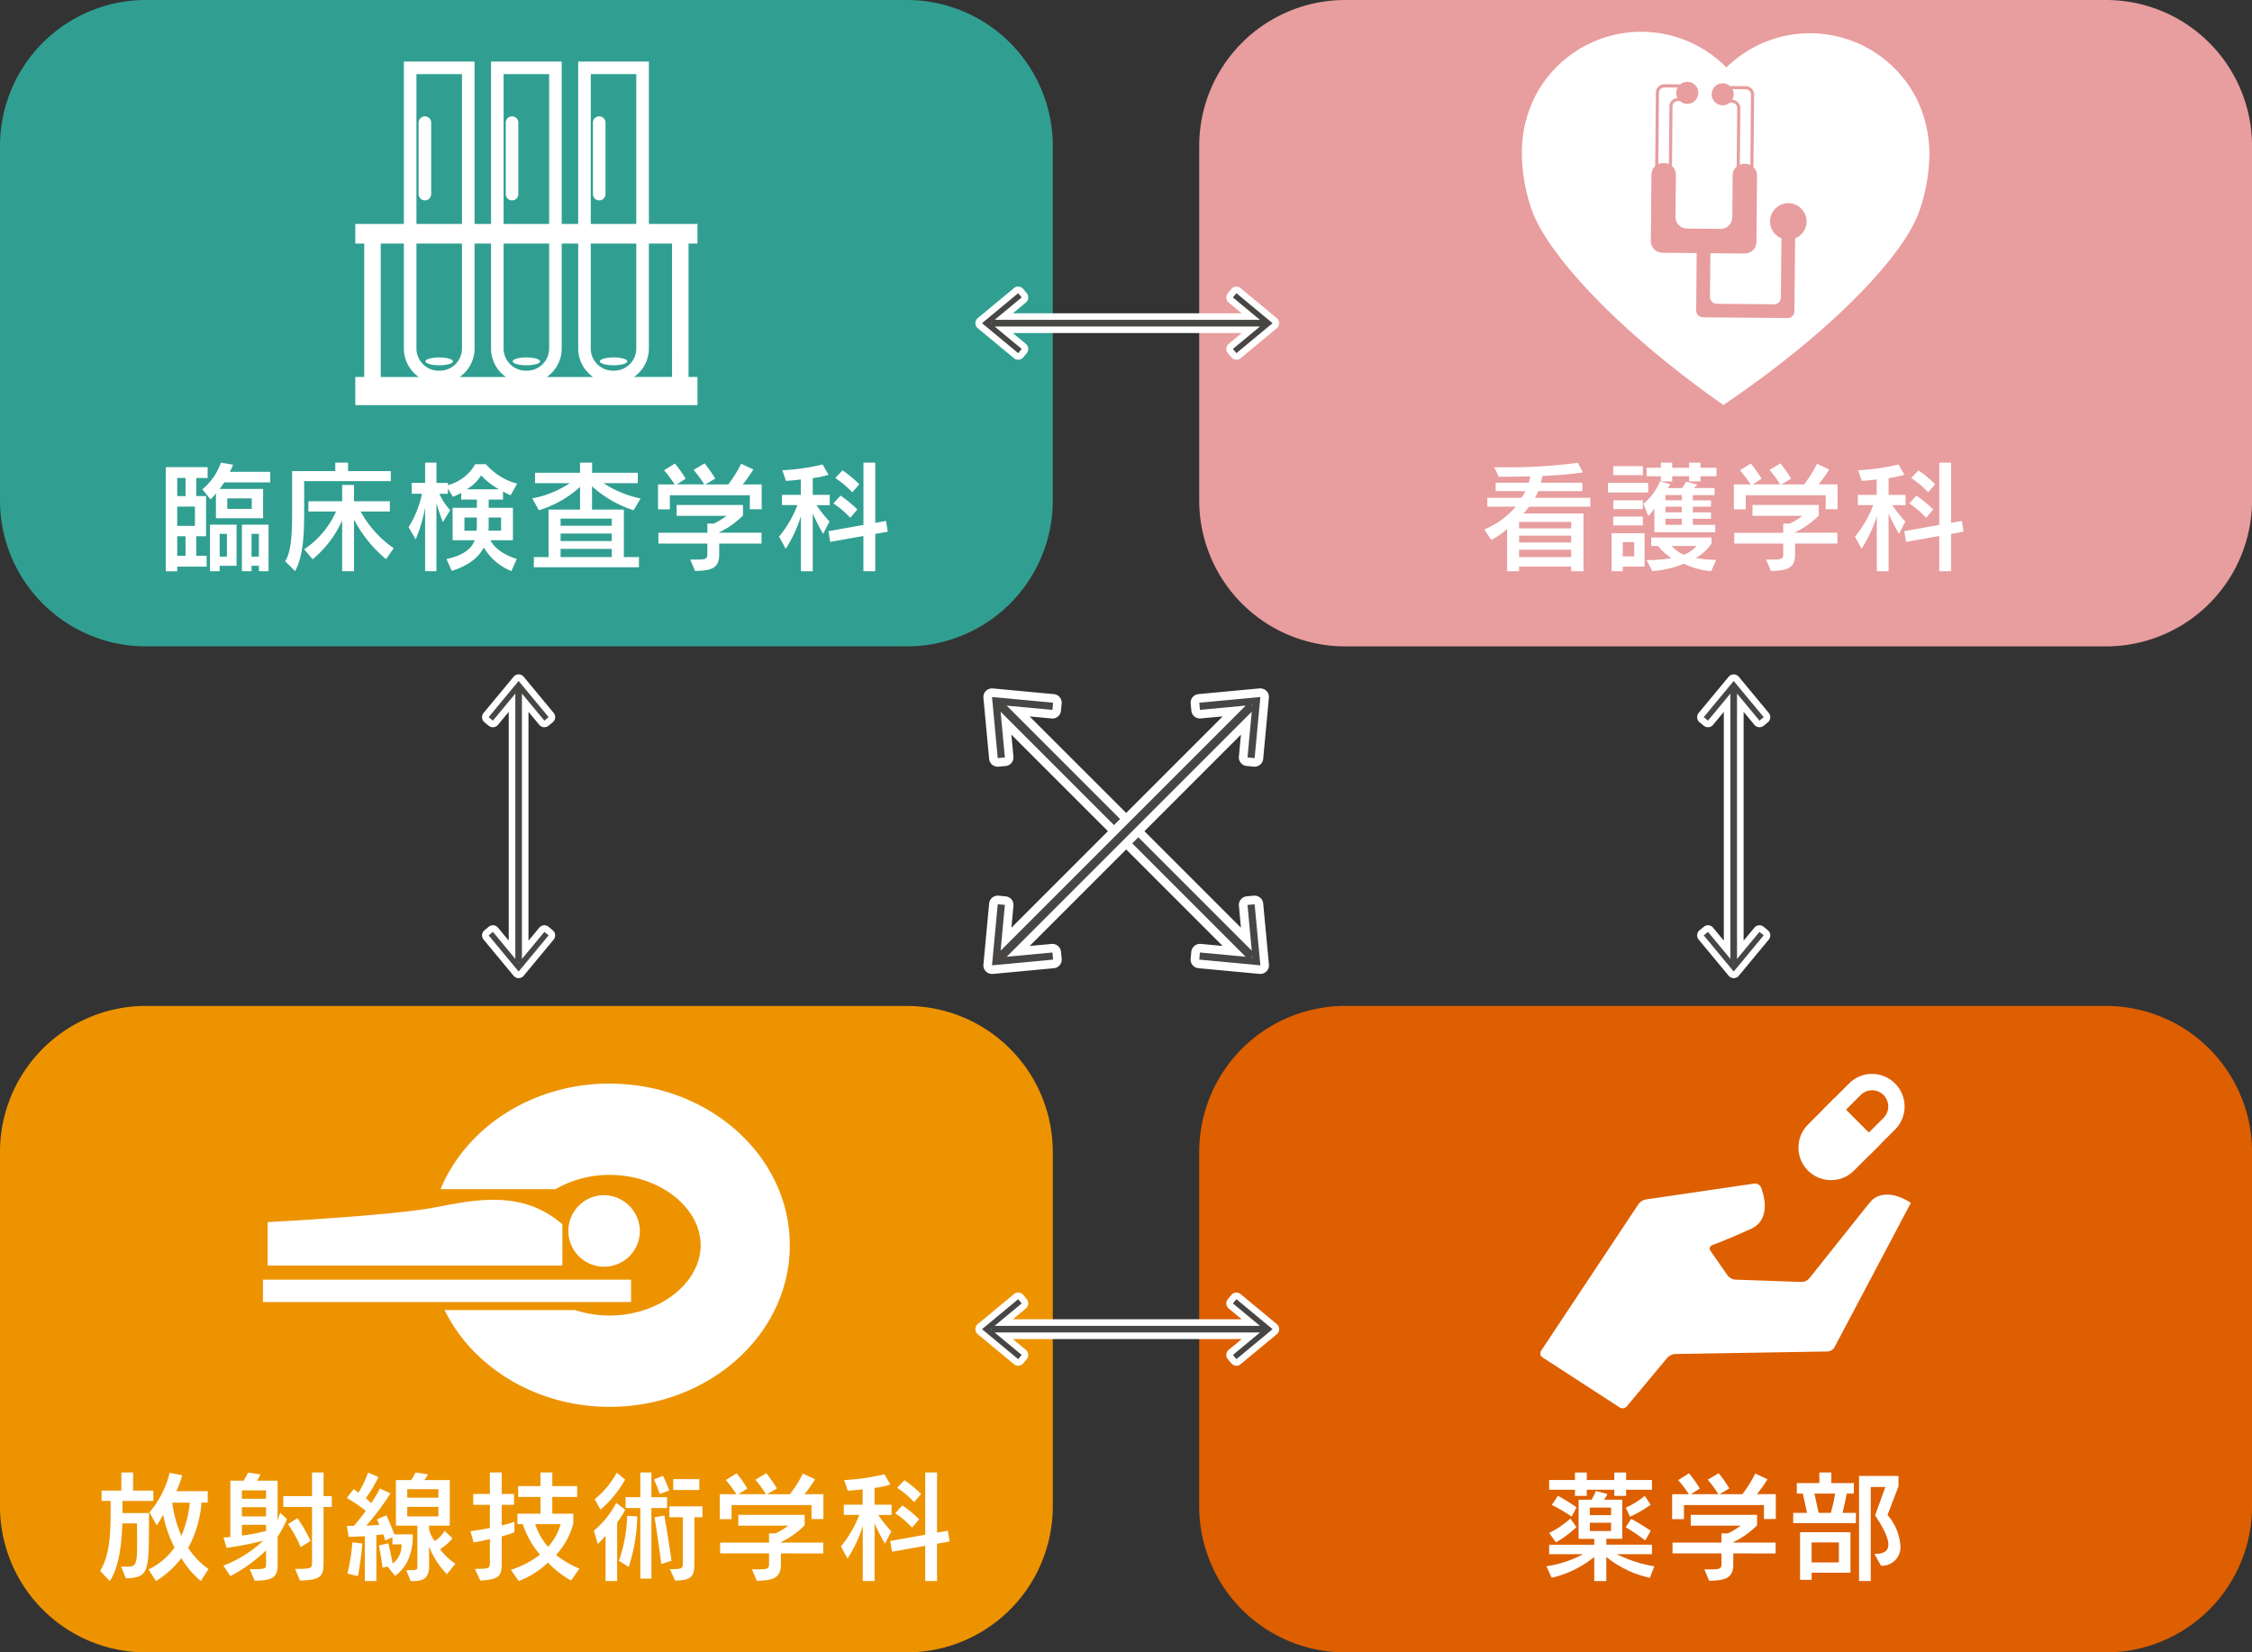 <svg xmlns="http://www.w3.org/2000/svg" width="331.625" height="243.33" viewBox="0 0 331.625 243.33">
  <rect x="0" y="0" width="331.625" height="243.33" fill="#333333" stroke="none"/>
  <g id="グループ_8632" data-name="グループ 8632" transform="translate(-308.688 -3972.168)">
    <path id="パス_5302" data-name="パス 5302" d="M91.121,58.407H203.157a21.5,21.5,0,0,1,21.5,21.5V132.1a21.5,21.5,0,0,1-21.5,21.5H91.121a21.5,21.5,0,0,1-21.5-21.5V79.9a21.5,21.5,0,0,1,21.5-21.5" transform="translate(415.66 4061.904)" fill="#dd5f00"/>
    <path id="パス_5303" data-name="パス 5303" d="M127.892,83.215a1.586,1.586,0,0,0,1.144-.525l8.345-10.478c.241-.3.652-.784.916-1.068,0,0,1.879-2.034,5.7.419L132.752,92.82a1.3,1.3,0,0,1-1.03.634l-22.434.37a1.761,1.761,0,0,0-1.159.553l-5.963,7.158a.819.819,0,0,1-1.045.16L89.745,94.317a.7.7,0,0,1-.2-.969l14.333-21.59a1.816,1.816,0,0,1,1.086-.69l15.972-2.346a.977.977,0,0,1,.979.545s1.976,4.553-1.456,6.123-5.717,2.407-5.717,2.407a.518.518,0,0,0-.261.822l2.531,3.65a1.6,1.6,0,0,0,1.106.6Z" transform="translate(446.083 4077.74)" fill="#fff"/>
    <path id="パス_5304" data-name="パス 5304" d="M112.6,74.413l-6.78-6.777,3.883-3.876a4.738,4.738,0,0,1,3.386-1.408h0a4.8,4.8,0,0,1,3.389,8.185h0Zm-3.366-6.777L112.6,71l2.174-2.171a2.383,2.383,0,0,0-1.682-4.068h0a2.358,2.358,0,0,0-1.682.7Z" transform="translate(471.278 4067.966)" fill="#fff"/>
    <path id="パス_5305" data-name="パス 5305" d="M108.967,64.435l-3.026,3.026a3.587,3.587,0,0,0,5.073,5.073l3.026-3.026Z" transform="translate(469.84 4071.166)" fill="#fff"/>
    <path id="パス_5306" data-name="パス 5306" d="M109.209,75.825a4.79,4.79,0,0,1-3.389-8.18l3.876-3.883,6.777,6.78L112.6,74.42a4.754,4.754,0,0,1-3.389,1.405m.487-8.649-2.171,2.171a2.385,2.385,0,0,0-.7,1.687,2.358,2.358,0,0,0,.7,1.682,2.43,2.43,0,0,0,3.366,0l2.174-2.176Z" transform="translate(469.111 4070.132)" fill="#fff"/>
    <path id="パス_5307" data-name="パス 5307" d="M105.019,101a15.153,15.153,0,0,1-6.412-3.072v3.554H96.831V97.928A15.417,15.417,0,0,1,90.559,101l-.779-1.7a16.311,16.311,0,0,0,5.4-1.775H90.188V96.132h6.643v-.867H94.523V89.507h1.9a6.734,6.734,0,0,0,.639-1.3l1.707.464a4.192,4.192,0,0,1-.517.834h2.7v5.758H98.607v.867h6.716V97.52h-5.187a19.652,19.652,0,0,0,5.545,1.793Zm-3.5-12.966v.905H99.781v-.905H95.728v.905h-1.74v-.905h-3.8V86.6h3.8v-1.1h1.74v1.1h4.053v-1.1h1.743v1.1h3.8v1.438ZM90.188,94.392a13.376,13.376,0,0,0,3.127-2.113L94.2,93.54a14.888,14.888,0,0,1-3.023,2.24Zm3.32-2.4a26.15,26.15,0,0,0-2.93-1.725l.9-1.332a24.752,24.752,0,0,1,2.739,1.687Zm5.8-1.334H96.177V91.78H99.3Zm0,2.24H96.177v1.21H99.3Zm5.025,2.61a27.129,27.129,0,0,0-2.879-1.953l.817-1.228a29.007,29.007,0,0,1,2.876,1.76Zm-2.861-4.832a12.86,12.86,0,0,0,2.805-1.74l.852,1.314a17.731,17.731,0,0,1-3.036,1.758Z" transform="translate(446.626 4103.518)" fill="#fff"/>
    <path id="パス_5308" data-name="パス 5308" d="M110.6,92.286V90.224H98.824V92.3H97.081V88.626h2.453a17.906,17.906,0,0,0-1.562-2.08l1.6-.994a19.241,19.241,0,0,1,1.58,2.237l-1.3.837h4.033a15.3,15.3,0,0,0-1.562-2.131l1.613-.961a19.315,19.315,0,0,1,1.565,2.24l-1.438.852h3.356a18.056,18.056,0,0,0,1.9-3.039l1.8.834a17.661,17.661,0,0,1-1.562,2.2h2.79v3.66Zm-4.512,5.063v1.633c0,2.148-1.385,2.328-3.551,2.4l-.713-1.689h1.154c.959,0,1.367-.071,1.367-.71V97.349H97.137v-1.6h7.208V94.4h.944a9.592,9.592,0,0,0,1.864-1.136H99.818v-1.6h9.77v1.542A12.492,12.492,0,0,1,106.07,95.7v.051h6.252v1.6Z" transform="translate(457.843 4103.582)" fill="#fff"/>
    <path id="パス_5309" data-name="パス 5309" d="M104.109,92.953V91.444h2.039l-.621-2.843h-.885V87.056h3.32V85.491h1.76v1.565h3.32V88.6h-1.048c-.107.621-.355,1.775-.621,2.843h1.971v1.509Zm2.716,7.3V101.3h-1.707V94.285h7.427v5.971Zm4.015-4.459h-4.015v2.947h4.015Zm-1.192-4.352a26.608,26.608,0,0,0,.639-2.843h-3.054l.621,2.843Zm4.157,10.037V86.006h5.811v1.529L118,91.746a7.731,7.731,0,0,1,1.9,4.548,2.722,2.722,0,0,1-2.859,2.93l-.977-1.74c1.1,0,2.06-.231,2.06-1.367,0-.852-.533-2.186-1.953-4.3l1.509-4.19H115.53v13.856Z" transform="translate(468.641 4103.517)" fill="#fff"/>
    <path id="パス_5310" data-name="パス 5310" d="M103.919,83.885a.972.972,0,0,1-.748-.353l-4.416-5.324a.971.971,0,0,1,.129-1.367l.624-.515a.97.97,0,0,1,1.367.124l1.585,1.912V44.677l-1.585,1.912a.975.975,0,0,1-1.365.129l-.624-.512a.978.978,0,0,1-.35-.659.961.961,0,0,1,.218-.713l4.416-5.326a.97.97,0,0,1,1.5,0l4.411,5.326a.957.957,0,0,1,.218.713.971.971,0,0,1-.347.659l-.621.512a.975.975,0,0,1-1.367-.132l-1.588-1.912V78.368l1.588-1.915a.966.966,0,0,1,1.367-.127l.621.515a.97.97,0,0,1,.129,1.367l-4.411,5.324a.969.969,0,0,1-.748.353" transform="translate(460.073 4032.326)" fill="#fff"/>
    <path id="パス_5311" data-name="パス 5311" d="M98.915,44.864l.624.515,3.3-3.982V80.465l-3.3-3.982L98.915,77l4.416,5.326L107.744,77l-.621-.515-3.307,3.987V41.392l3.307,3.987.621-.515-4.413-5.326Zm4.416,36.189-.071-.086h.142Z" transform="translate(460.661 4032.914)" fill="#474645"/>
    <path id="パス_5312" data-name="パス 5312" d="M33.374,83.885a.972.972,0,0,1-.748-.353L28.21,78.208a.971.971,0,0,1,.129-1.367l.624-.515a.97.97,0,0,1,1.367.124l1.585,1.912V44.677L30.33,46.589a.975.975,0,0,1-1.365.129l-.624-.512a.978.978,0,0,1-.35-.659.96.96,0,0,1,.218-.713l4.416-5.326a.97.97,0,0,1,1.5,0l4.411,5.326A.973.973,0,0,1,38.4,46.2l-.619.512a.97.97,0,0,1-1.367-.127l-1.59-1.918v33.7l1.59-1.915a.969.969,0,0,1,1.37-.124l.619.515a.969.969,0,0,1,.127,1.365l-4.411,5.324a.969.969,0,0,1-.748.353" transform="translate(351.688 4032.326)" fill="#fff"/>
    <path id="パス_5313" data-name="パス 5313" d="M28.37,44.864l.624.515L32.3,41.4V80.465l-3.3-3.982L28.37,77l4.416,5.326L37.2,77l-.621-.515L33.27,80.471V41.392l3.307,3.987.621-.515-4.413-5.326Zm4.416,36.189-.071-.086h.142Z" transform="translate(352.275 4032.914)" fill="#474645"/>
    <path id="パス_5314" data-name="パス 5314" d="M97.877,82.018c-.041,0-.079,0-.119-.005l-9-.842a1.27,1.27,0,0,1-1.144-1.382l.1-1.05a1.289,1.289,0,0,1,1.38-1.144l3.231.3L61.216,46.782l.3,3.236a1.269,1.269,0,0,1-1.146,1.38l-1.05.1a1.277,1.277,0,0,1-1.38-1.144l-.842-9a1.273,1.273,0,0,1,.365-1.017,1.324,1.324,0,0,1,1.017-.365l8.994.842A1.27,1.27,0,0,1,68.62,42.2l-.1,1.053a1.263,1.263,0,0,1-1.382,1.144l-3.236-.3L95.021,75.207l-.3-3.236a1.27,1.27,0,0,1,1.146-1.382l1.05-.1a1.294,1.294,0,0,1,1.38,1.144l.845,8.994a1.266,1.266,0,0,1-1.263,1.387" transform="translate(396.406 4033.576)" fill="#fff"/>
    <path id="パス_5315" data-name="パス 5315" d="M58.436,49.466l1.05-.1-.626-6.732L94.943,78.718l-6.732-.627-.1,1.05,9,.842-.845-8.994-1.05.1.629,6.739L59.752,41.735l6.737.629.1-1.053-8.994-.842Zm37.5,29.344L95.79,78.8l.132-.132Z" transform="translate(397.176 4034.345)" fill="#474645"/>
    <path id="パス_5316" data-name="パス 5316" d="M58.363,82.018A1.266,1.266,0,0,1,57.1,80.63l.842-8.994a1.271,1.271,0,0,1,.454-.857,1.308,1.308,0,0,1,.928-.287l1.053.1a1.271,1.271,0,0,1,1.144,1.382l-.3,3.234L92.335,44.091l-3.236.3a1.288,1.288,0,0,1-.928-.287,1.272,1.272,0,0,1-.454-.86l-.1-1.053a1.27,1.27,0,0,1,1.144-1.38l8.994-.842a1.331,1.331,0,0,1,1.017.365,1.273,1.273,0,0,1,.365,1.017l-.842,9a1.277,1.277,0,0,1-.454.857,1.324,1.324,0,0,1-.928.287l-1.05-.1a1.273,1.273,0,0,1-1.144-1.38l.3-3.234L63.91,77.9l3.234-.3a1.283,1.283,0,0,1,1.38,1.144l.1,1.05a1.27,1.27,0,0,1-1.144,1.382l-9,.842c-.041,0-.079.005-.119.005" transform="translate(396.406 4033.576)" fill="#fff"/>
    <path id="パス_5317" data-name="パス 5317" d="M66.591,79.141l-.1-1.05-6.732.626L95.843,42.634l-.626,6.732,1.048.1.845-9-8.994.842.1,1.053,6.739-.629L58.86,77.824l.629-6.737-1.053-.1-.842,8.994Zm29.344-37.5-.013.145-.132-.132Z" transform="translate(397.176 4034.343)" fill="#474645"/>
    <path id="パス_5318" data-name="パス 5318" d="M21.5,58.407H133.532a21.5,21.5,0,0,1,21.5,21.5V132.1a21.5,21.5,0,0,1-21.5,21.5H21.5A21.5,21.5,0,0,1,0,132.1V79.9a21.5,21.5,0,0,1,21.5-21.5" transform="translate(308.688 4061.904)" fill="#ed9300"/>
    <path id="パス_5319" data-name="パス 5319" d="M21.5,0H133.532a21.5,21.5,0,0,1,21.5,21.5V73.69a21.5,21.5,0,0,1-21.5,21.5H21.5A21.5,21.5,0,0,1,0,73.69V21.5A21.5,21.5,0,0,1,21.5,0" transform="translate(308.688 3972.168)" fill="#309f91"/>
    <path id="パス_5320" data-name="パス 5320" d="M91.121,0H203.157a21.5,21.5,0,0,1,21.5,21.5V73.69a21.5,21.5,0,0,1-21.5,21.5H91.121a21.5,21.5,0,0,1-21.5-21.5V21.5A21.5,21.5,0,0,1,91.121,0" transform="translate(415.66 3972.168)" fill="#e89d9e"/>
    <path id="パス_5321" data-name="パス 5321" d="M95.063,27.415a.567.567,0,0,1-.091-.005.97.97,0,0,1-.657-.347l-.515-.621a.971.971,0,0,1,.129-1.367l1.912-1.588H62.148l1.912,1.588a.973.973,0,0,1,.132,1.367l-.512.621a.97.97,0,0,1-.659.347.893.893,0,0,1-.71-.218l-5.329-4.413a.975.975,0,0,1,0-1.5l5.329-4.416a.881.881,0,0,1,.71-.218.963.963,0,0,1,.659.35l.512.624a.972.972,0,0,1-.129,1.365L62.15,20.575H95.839l-1.912-1.588A.972.972,0,0,1,93.8,17.62L94.314,17a.954.954,0,0,1,.657-.347.907.907,0,0,1,.71.218l5.326,4.416a.975.975,0,0,1,0,1.5l-5.326,4.413a.951.951,0,0,1-.619.223" transform="translate(395.695 3997.73)" fill="#fff"/>
    <path id="パス_5322" data-name="パス 5322" d="M94.474,17.023l-.515.624,3.982,3.3H58.873l3.982-3.3-.515-.624-5.326,4.416,5.326,4.413.515-.621-3.987-3.307H97.947l-3.987,3.307.515.621L99.8,21.439ZM58.285,21.439l.086-.071v.142Z" transform="translate(396.284 3998.322)" fill="#474645"/>
    <path id="パス_5323" data-name="パス 5323" d="M62.929,85.822a.952.952,0,0,1-.619-.223l-5.329-4.413a.975.975,0,0,1,0-1.5l5.329-4.416a.881.881,0,0,1,.71-.218.963.963,0,0,1,.659.35l.512.624a.972.972,0,0,1-.129,1.365L62.15,78.979H95.839l-1.912-1.585a.972.972,0,0,1-.127-1.367l.515-.624a.949.949,0,0,1,.657-.347.91.91,0,0,1,.71.218l5.326,4.416a.975.975,0,0,1,0,1.5L95.682,85.6a.89.89,0,0,1-.71.218.964.964,0,0,1-.657-.347l-.515-.621a.971.971,0,0,1,.129-1.367l1.912-1.588H62.148l1.912,1.588a.973.973,0,0,1,.132,1.367l-.512.621a.975.975,0,0,1-.659.347.551.551,0,0,1-.091.005" transform="translate(395.695 4087.467)" fill="#fff"/>
    <path id="パス_5324" data-name="パス 5324" d="M94.474,75.431l-.515.624,3.982,3.3H58.873l3.982-3.3-.515-.624-5.326,4.416L62.34,84.26l.515-.621-3.987-3.307H97.947l-3.987,3.307.515.621L99.8,79.847ZM58.285,79.847l.086-.071v.142Z" transform="translate(396.284 4088.061)" fill="#474645"/>
    <path id="パス_5325" data-name="パス 5325" d="M71.014,30.382V27.49H63.859V3.572H53.452V27.49H51.024V3.572H40.617V27.49h-2.43V3.572H27.781V27.49H20.628v2.892h1.314V50.024H20.628v4.142H71.014V50.024H69.7V30.382ZM55.3,5.424h6.706V27.49H55.3ZM58.738,49.1h-.165A3.272,3.272,0,0,1,55.3,45.829V30.382h6.706V45.829A3.275,3.275,0,0,1,58.738,49.1M53.452,30.382V45.829a5.115,5.115,0,0,0,2.194,4.2H48.83a5.115,5.115,0,0,0,2.194-4.2V30.382Zm-10.985,0h6.706V45.829A3.272,3.272,0,0,1,45.9,49.1h-.167a3.274,3.274,0,0,1-3.269-3.269Zm0-24.958h6.706V27.49H42.466ZM40.617,30.382V45.829a5.115,5.115,0,0,0,2.194,4.2H35.994a5.108,5.108,0,0,0,2.194-4.2V30.382Zm-10.985,0h6.706V45.829A3.272,3.272,0,0,1,33.069,49.1H32.9a3.272,3.272,0,0,1-3.269-3.269Zm0-24.958h6.706V27.49H29.632ZM24.372,30.382h3.409V45.829a5.115,5.115,0,0,0,2.194,4.2h-5.6Zm42.9,19.642H61.665a5.115,5.115,0,0,0,2.194-4.2V30.382H67.27Z" transform="translate(340.381 3977.656)" fill="#fff"/>
    <path id="パス_5326" data-name="パス 5326" d="M25.229,6.756a.924.924,0,0,0-.926.926V18.2a.926.926,0,0,0,1.852,0V7.682a.924.924,0,0,0-.926-.926" transform="translate(346.026 3982.548)" fill="#fff"/>
    <path id="パス_5327" data-name="パス 5327" d="M26.726,21.909c1.119,0,2.024-.259,2.024-.578s-.906-.578-2.024-.578-2.024.261-2.024.578.905.578,2.024.578" transform="translate(346.64 4004.051)" fill="#fff"/>
    <path id="パス_5328" data-name="パス 5328" d="M30.289,6.756a.924.924,0,0,0-.926.926V18.2a.926.926,0,1,0,1.852,0V7.682a.924.924,0,0,0-.926-.926" transform="translate(353.801 3982.548)" fill="#fff"/>
    <path id="パス_5329" data-name="パス 5329" d="M31.786,21.909c1.119,0,2.024-.259,2.024-.578s-.905-.578-2.024-.578-2.024.261-2.024.578.906.578,2.024.578" transform="translate(354.414 4004.051)" fill="#fff"/>
    <path id="パス_5330" data-name="パス 5330" d="M35.35,6.756a.924.924,0,0,0-.926.926V18.2a.926.926,0,1,0,1.852,0V7.682a.924.924,0,0,0-.926-.926" transform="translate(361.577 3982.548)" fill="#fff"/>
    <path id="パス_5331" data-name="パス 5331" d="M36.847,20.752c-1.119,0-2.024.261-2.024.578s.905.578,2.024.578,2.024-.259,2.024-.578-.905-.578-2.024-.578" transform="translate(362.189 4004.051)" fill="#fff"/>
    <path id="パス_5332" data-name="パス 5332" d="M11.312,42.174v.692H9.623V27.519h6.166v1.6H14.118v2.666h1.441V37.7H14.118v2.879h1.529v1.6Zm1.225-13.057H11.312v2.666h1.225Zm1.385,4.213h-2.61v2.841h2.61ZM12.537,37.7H11.312v2.879h1.225Zm4.477-2.648V31.374a6.139,6.139,0,0,1-.8.888l-1.2-1.474a8.909,8.909,0,0,0,2.734-3.926l1.793.3a9.274,9.274,0,0,1-.477,1.048h5.948v1.562H18.239a7.714,7.714,0,0,1-.692.961h6.412V35.05Zm.55,7v.8h-1.42V35.993H20.05V42.05Zm1.068-4.705H17.564V40.7h1.068ZM22.29,32.12H18.683v1.545H22.29Zm1.048,10.729v-.8H22.254v.8h-1.42V35.993H24.76v6.856Zm0-5.5H22.254V40.7h1.083Z" transform="translate(323.473 4013.438)" fill="#fff"/>
    <path id="パス_5333" data-name="パス 5333" d="M19.359,29.583V33.9c0,3.411-.107,6.645-1.332,8.936l-1.474-1.456c.941-1.42,1.03-4.193,1.03-7.462V28.106h6.359V26.861h1.882v1.245h6.288v1.476ZM31.42,41.075A19.029,19.029,0,0,1,26.7,35.246v7.6H24.955V35.373a15.834,15.834,0,0,1-4.352,5.72l-1.243-1.474a13.053,13.053,0,0,0,4.69-5.562H19.981V32.548h4.974v-2.4H26.7v2.4h5.276v1.509h-4.3a15.612,15.612,0,0,0,4.867,5.4Z" transform="translate(334.121 4013.438)" fill="#fff"/>
    <path id="パス_5334" data-name="パス 5334" d="M38.857,42.833a8.5,8.5,0,0,1-4.068-3.482c-.748,1.474-2.222,2.666-4.708,3.447l-.781-1.74c2.382-.5,3.693-1.476,4.157-2.772H30.205V33.506h3.571V32.3H31.468V31.32a11.28,11.28,0,0,1-1.21.571l-.746-1.21v.766H28.249a9.447,9.447,0,0,0,1.6,2.415l-1.086,1.76s-.459-1.228-.941-2.737v9.966H26.154V33.489a23.017,23.017,0,0,1-1.385,4.675l-1.048-1.8a15.01,15.01,0,0,0,1.971-4.921H24.184v-1.6h1.971V26.861h1.669v2.985h1.689v.32a6.427,6.427,0,0,0,4.013-3.074h1.583a9.275,9.275,0,0,0,4.6,2.861L38.75,31.66a8.217,8.217,0,0,1-1.121-.553V32.3H35.516v1.207h3.571v4.779H35.765c1.065,2.024,3.891,2.752,3.891,2.752Zm-5.08-7.888H31.945v1.938h1.775a9.351,9.351,0,0,0,.056-1.032Zm3.249-4.157A11.431,11.431,0,0,1,34.4,28.746a6.241,6.241,0,0,1-2.115,2.042Zm.32,4.157H35.516v.905a10,10,0,0,1-.036,1.032h1.864Z" transform="translate(345.134 4013.438)" fill="#fff"/>
    <path id="パス_5335" data-name="パス 5335" d="M31.134,42.263V40.772H33.3v-7h4.639V30.433a16.1,16.1,0,0,1-6.059,3.444L30.9,32.12a14.548,14.548,0,0,0,5.524-2.24H31.311V28.356h6.628V26.862h1.775v1.494h6.732V29.88H41.4a15.367,15.367,0,0,0,5.453,2.257l-1.03,1.74A17.045,17.045,0,0,1,39.7,30.344v3.427h4.69v7h2.222v1.491Zm11.475-7.158H35.075v1.048h7.533Zm0,2.2H35.075v1.1h7.533Zm0,2.257H35.075v1.21h7.533Z" transform="translate(356.167 4013.438)" fill="#fff"/>
    <path id="パス_5336" data-name="パス 5336" d="M51.723,33.656V31.594H39.947v2.08H38.2V30h2.453a17.908,17.908,0,0,0-1.562-2.08l1.6-.994a19.246,19.246,0,0,1,1.58,2.237l-1.3.837h4.033a15.3,15.3,0,0,0-1.562-2.131L45.06,26.9a19.317,19.317,0,0,1,1.565,2.24L45.187,30h3.356a18.056,18.056,0,0,0,1.9-3.039l1.8.834A17.658,17.658,0,0,1,50.676,30h2.79v3.66Zm-4.512,5.063v1.633c0,2.148-1.385,2.328-3.551,2.4l-.713-1.689H44.1c.959,0,1.367-.071,1.367-.71V38.719H38.26v-1.6h7.208V35.769h.944a9.593,9.593,0,0,0,1.864-1.136H40.941v-1.6h9.77v1.542a12.492,12.492,0,0,1-3.518,2.491v.051h6.252v1.6Z" transform="translate(367.385 4013.503)" fill="#fff"/>
    <path id="パス_5337" data-name="パス 5337" d="M48.448,42.852v-8.1a19.536,19.536,0,0,1-2.24,4.794l-.977-1.793a16.35,16.35,0,0,0,2.7-4.639H45.658V31.605H48.43V29.332c-.571.089-1.387.16-2.189.213l-.53-1.562a32.742,32.742,0,0,0,5.933-.852l.87,1.509a12.959,12.959,0,0,1-2.326.5v2.468h2.5v1.509H50.739a18.6,18.6,0,0,0,1.918,2.417l-.941,1.814a30.514,30.514,0,0,1-1.527-2.985v8.492Zm9.2,0V37.665l-4.888.87L52.5,36.952l5.154-.921V26.862h1.74v8.865l1.58-.284.266,1.58-1.846.34v5.489Zm-1.938-7.87a13.454,13.454,0,0,0-2.488-2.115l1.065-1.154a18.98,18.98,0,0,1,2.47,2.044Zm.3-3.749a14.135,14.135,0,0,0-2.5-2.113L54.576,28a16.166,16.166,0,0,1,2.468,2.042Z" transform="translate(378.183 4013.438)" fill="#fff"/>
    <path id="パス_5338" data-name="パス 5338" d="M98.967,42.838v-.675H91.292v.675H89.534V36.621a12.576,12.576,0,0,1-2.328,1.616l-1.03-1.545a12.267,12.267,0,0,0,4.619-3.358H86.62V32.02h5.009a3.91,3.91,0,0,0,.586-.977H87.847V29.8h4.867a3.717,3.717,0,0,0,.213-.941c-1.814.068-3.394.068-4.139.068h-.482l-.672-1.4h1.243a75.538,75.538,0,0,0,11.066-.657l.763,1.42a55.673,55.673,0,0,1-5.986.515,8.74,8.74,0,0,1-.231,1h6.128v1.243H94.133c-.107.266-.37.728-.495.977h8.152v1.314H92.766c-.2.287-.583.728-.817,1h8.829v8.507Zm0-7.264H91.294v.959h7.673Zm0,2.024H91.294V38.61h7.673Zm0,2.077H91.294v1.086h7.673Z" transform="translate(441.089 4013.449)" fill="#fff"/>
    <path id="パス_5339" data-name="パス 5339" d="M93.352,29.83h5.933v1.423H93.352Zm2.184,12.345v.677H93.9v-5.6h4.85v4.918Zm-1.4-14.8H98.5v1.332H94.133Zm0,7.427H98.5v1.3H94.133Zm.015-2.4H98.5v1.3H94.148Zm3.074,6.161H95.536v2.1h1.687Zm2.968-1.456V33.594a5.6,5.6,0,0,1-.888,1.139l-.73-1.829a7.993,7.993,0,0,0,2.435-3.287l1.527.426a3.2,3.2,0,0,1-.408.568h2.133a4.8,4.8,0,0,0,.6-.941l1.669.426a5.143,5.143,0,0,1-.55.5h3.074v1.048h-3.2v.766h2.681v.941h-2.681v.834h2.681v.941h-2.681v.89h3.3v1.1Zm8.368,5.74a11.578,11.578,0,0,1-4.015-1.1,15.116,15.116,0,0,1-4.654,1.086l-.852-1.618a19.973,19.973,0,0,0,3.675-.3,7.834,7.834,0,0,1-1.971-1.775H99.729V37.878h8.882v.888a6.661,6.661,0,0,1-2.326,2.131,19.309,19.309,0,0,0,3.018.287Zm-1.583-13.981v.763h-1.669v-.763h-2.488v.763h-1.669v-.763h-2.1V27.608h2.1v-.746h1.669v.746h2.488v-.746h1.669v.746h2.364v1.263Zm-2.752,2.77h-2.4v.766h2.4Zm0,1.707h-2.4v.834h2.4Zm0,1.775h-2.4v.89h2.4Zm-1.474,4.015a5.155,5.155,0,0,0,1.811,1.3,5.061,5.061,0,0,0,1.831-1.3Z" transform="translate(452.114 4013.438)" fill="#fff"/>
    <path id="パス_5340" data-name="パス 5340" d="M114.185,33.656V31.594H102.409v2.08h-1.743V30h2.453a17.91,17.91,0,0,0-1.562-2.08l1.6-.994a19.245,19.245,0,0,1,1.58,2.237l-1.3.837h4.033a15.3,15.3,0,0,0-1.562-2.131l1.613-.961a19.581,19.581,0,0,1,1.568,2.24L107.649,30H111a18.055,18.055,0,0,0,1.9-3.039l1.8.834a17.661,17.661,0,0,1-1.562,2.2h2.79v3.66Zm-4.512,5.063v1.633c0,2.148-1.385,2.328-3.551,2.4l-.713-1.689h1.154c.959,0,1.367-.071,1.367-.71V38.719h-7.208v-1.6h7.208V35.769h.944a9.592,9.592,0,0,0,1.864-1.136H103.4v-1.6h9.773v1.542a12.492,12.492,0,0,1-3.518,2.491v.051h6.255v1.6Z" transform="translate(463.352 4013.503)" fill="#fff"/>
    <path id="パス_5341" data-name="パス 5341" d="M110.91,42.852v-8.1a19.536,19.536,0,0,1-2.24,4.794l-.977-1.793a16.351,16.351,0,0,0,2.7-4.639H108.12V31.605h2.772V29.332c-.571.089-1.387.16-2.189.213l-.53-1.562a32.742,32.742,0,0,0,5.933-.852l.87,1.509a12.959,12.959,0,0,1-2.326.5v2.468h2.5v1.509H113.2a18.6,18.6,0,0,0,1.918,2.417l-.941,1.814a30.515,30.515,0,0,1-1.527-2.985v8.492Zm9.2,0V37.665l-4.888.87-.266-1.583,5.154-.921V26.862h1.74v8.865l1.58-.284.266,1.58-1.847.34v5.489Zm-1.938-7.87a13.454,13.454,0,0,0-2.488-2.115l1.065-1.154a18.981,18.981,0,0,1,2.47,2.044Zm.3-3.749a14.135,14.135,0,0,0-2.5-2.113L117.038,28a16.165,16.165,0,0,1,2.468,2.042Z" transform="translate(474.149 4013.438)" fill="#fff"/>
    <path id="パス_5342" data-name="パス 5342" d="M148.371,19.8a18.273,18.273,0,0,0-1.938-8.193A17.585,17.585,0,0,0,118.477,7.1a17.593,17.593,0,0,0-28.032,4,18.3,18.3,0,0,0-2.085,8.157,26.078,26.078,0,0,0,1.448,8.819c2.26,6.371,12.312,17.554,28.223,28.735,16.109-10.891,26.361-21.892,28.735-28.22a26.108,26.108,0,0,0,1.605-8.794" transform="translate(444.435 3975)" fill="#fff"/>
    <path id="パス_5343" data-name="パス 5343" d="M118.776,25.336a2.687,2.687,0,1,0-3.7,2.463l-.079,8.71a1.007,1.007,0,0,1-1.017,1l-8.428-.076a1.008,1.008,0,0,1-1-1.017l.058-6.432,3.178.03,1.253.01.621.005a1.715,1.715,0,0,0,1.732-1.7l.086-9.78a1.713,1.713,0,0,0-.525-1.25l.1-10.668a1.236,1.236,0,0,0-1.225-1.248l-2.037-.018-.271.028a1.6,1.6,0,0,0-1.078-.424A1.62,1.62,0,1,0,107.5,7.8l.271.033h.025a.776.776,0,0,1,.769.784l-.079,8.614a1.717,1.717,0,0,0-.591,1.281l-.056,6.191a1.718,1.718,0,0,1-1.732,1.7l-4.936-.046a1.711,1.711,0,0,1-1.7-1.73l.056-6.189a1.712,1.712,0,0,0-.568-1.288l.079-8.786a.782.782,0,0,1,.784-.771l.025,0,.271-.03a1.6,1.6,0,0,0,1.075.424,1.62,1.62,0,1,0-1.053-2.836l-.271-.03-2.037-.02a1.239,1.239,0,0,0-1.248,1.225l-.1,10.836a1.71,1.71,0,0,0-.55,1.243l-.071,7.906-.018,1.874a1.716,1.716,0,0,0,1.7,1.73l1.877.018,3.176.028L102.53,37.4l-.01,1.007a1.008,1.008,0,0,0,1,1.015l1.007.01,10.44.094.424,0,.583.008a1.009,1.009,0,0,0,1.015-1l.1-10.734a2.685,2.685,0,0,0,1.692-2.47M107.841,7.378a1.627,1.627,0,0,0,.015-1.555l1.968.018a.779.779,0,0,1,.769.784L110.5,16.984a1.7,1.7,0,0,0-.718-.165l-.16,0a1.712,1.712,0,0,0-.675.132l.074-8.324a1.235,1.235,0,0,0-1.179-1.245m-10.8-1.042a.775.775,0,0,1,.784-.769l1.968.018a1.593,1.593,0,0,0-.205.774,1.609,1.609,0,0,0,.19.779,1.238,1.238,0,0,0-1.2,1.225L98.5,16.857a1.725,1.725,0,0,0-.677-.147h-.16a1.69,1.69,0,0,0-.715.15Z" transform="translate(455.943 3979.471)" fill="#e89d9e"/>
    <path id="パス_7491" data-name="パス 7491" d="M0,0H54.206V3.295H0Z" transform="translate(347.411 4160.615)" fill="#fff"/>
    <path id="パス_5344" data-name="パス 5344" d="M43.529,74.784a5.267,5.267,0,1,1-5.266-5.392,5.33,5.33,0,0,1,5.266,5.392" transform="translate(359.386 4078.782)" fill="#fff"/>
    <path id="パス_5345" data-name="パス 5345" d="M39.961,70.821c-6.12,1.164-24.421,2.133-24.421,2.133v6.4h43.4v-6.08c-5.983-5.222-13.1-3.569-18.982-2.45" transform="translate(332.563 4079.191)" fill="#fff"/>
    <path id="パス_5346" data-name="パス 5346" d="M50.472,62.912c-11.4,0-21.146,6.483-24.895,15.556H42.5a15.888,15.888,0,0,1,7.972-2.108c7.267,0,13.407,4.743,13.407,10.356S57.739,97.072,50.472,97.072a16.377,16.377,0,0,1-5.068-.8H26.173c4.112,8.38,13.453,14.247,24.3,14.247,14.633,0,26.538-10.676,26.538-23.8s-11.906-23.8-26.538-23.8" transform="translate(347.984 4068.826)" fill="#fff"/>
    <path id="パス_5347" data-name="パス 5347" d="M8.9,99.366h.781c1.42,0,1.583-.231,1.583-3.569,0-.766-.018-1.689-.018-2.808H9.083c-.107,3.092-.464,6.4-1.849,8.492l-1.42-1.494c1.42-2.344,1.545-5.4,1.545-9.007v-1.3H6.027V88.158H8.939V85.492h1.725v2.666h2.983v1.527H9.1v1.778h3.909c-.018,8.631.142,9.486-3.391,9.626Zm11.741,2.115a13.662,13.662,0,0,1-2.876-3.376,13.475,13.475,0,0,1-3.729,3.376l-1.1-1.707a10.011,10.011,0,0,0,3.838-3.234,17.748,17.748,0,0,1-1.687-4.85,12.761,12.761,0,0,1-.941,1.6l-1.068-1.92a14.163,14.163,0,0,0,2.968-5.824l1.847.353a14.458,14.458,0,0,1-.852,2.346h4.619v1.687h-.926A16.33,16.33,0,0,1,18.78,96.6a11.637,11.637,0,0,0,2.985,3.11ZM16.436,89.933a17.455,17.455,0,0,0,1.349,4.885,16.3,16.3,0,0,0,1.228-4.885Z" transform="translate(317.62 4103.518)" fill="#fff"/>
    <path id="パス_5348" data-name="パス 5348" d="M16.856,99.739c2.29,0,2.4-.089,2.4-.672v-2.1A22.768,22.768,0,0,1,14,100.754l-1.03-1.547a17.755,17.755,0,0,0,5.859-3.66,52.973,52.973,0,0,1-5.382,1.05l-.459-1.545A6.362,6.362,0,0,0,14,94.978V86.7h1.953c.2-.337.444-.766.657-1.192l1.811.266c-.142.3-.3.621-.477.926H20.96v5.841l.375-1.136,1.009.979A18.829,18.829,0,0,1,20.96,94.96v4.106c0,1.737-.55,2.359-3.394,2.359Zm2.4-11.617H15.7v1.243h3.551Zm0,2.488H15.7V91.96h3.551Zm0,2.592H15.7v1.58a28.783,28.783,0,0,0,3.551-.672Zm4.284,6.486c2.379,0,2.486-.056,2.486-.961V90.572H21.795v-1.6h4.228V85.492h1.7v3.482h1.21v1.6h-1.21v8.1c0,1.956-.175,2.666-3.48,2.734Zm.817-3.2A18.507,18.507,0,0,0,22.49,93.1l1.385-.873a21.6,21.6,0,0,1,1.935,3.343Z" transform="translate(328.611 4103.518)" fill="#fff"/>
    <path id="パス_5349" data-name="パス 5349" d="M26.14,99.348l-.748.16s-.178-1.529-.533-3.269l1.387-.32c.37,1.456.55,2.524.639,2.985A3.321,3.321,0,0,0,28.2,96.31a1.172,1.172,0,0,0-.02-.231H26.85v-1.05l-1.068.482s-.107-.426-.284-.923a8.689,8.689,0,0,1-1.012.122v6.77h-1.7V94.872c-1.139.071-2.382.107-2.382.107l-.264-1.618h1.03c.672-.779,1.367-1.651,1.758-2.219a24.656,24.656,0,0,0-2.788-1.9l1.009-1.3c.2.142.535.411.692.533a15.564,15.564,0,0,0,1.423-2.968l1.529.659a21.348,21.348,0,0,1-1.849,3.11c.32.264.55.55.763.728A15.9,15.9,0,0,0,25,87.853l1.562.713a38.174,38.174,0,0,1-3.556,4.758c.5-.015,1.476-.071,1.92-.122a5.99,5.99,0,0,0-.373-.784l1.4-.621c.533,1.119.977,2.273,1.172,2.805h2.7a3.663,3.663,0,0,1,.02.411c0,1.1-.233,4.051-2.615,5.7Zm-5.917,1.03a27.033,27.033,0,0,0,.728-4.6l1.476.178s-.284,3.056-.659,4.8Zm14.655.089a11.8,11.8,0,0,1-2.628-4.084V99.3c0,1.989-1.119,2.184-2.488,2.184h-.228l-.642-1.6c1.6,0,1.633,0,1.633-.583V93.324h-3.16V86.611H29.62a7.15,7.15,0,0,0,.621-1.119l1.831.266a2.94,2.94,0,0,1-.55.852H35.3v6.714H32.25v.624a5.176,5.176,0,0,0,.834,1.651,4.563,4.563,0,0,0,1.456-1.512l1.154,1.1a7.882,7.882,0,0,1-1.829,1.618,9.482,9.482,0,0,0,2.255,2.128ZM33.617,87.96H29.034V89.2h4.583Zm0,2.595H29.034V91.96h4.583Z" transform="translate(339.625 4103.518)" fill="#fff"/>
    <path id="パス_5350" data-name="パス 5350" d="M27.974,99.688c2.06,0,2.2-.056,2.2-.961V95.3c-.728.178-1.474.337-2.4.5l-.462-1.669c1.083-.142,2.006-.284,2.859-.479V90.253h-2.45v-1.6h2.45V85.492h1.743v3.163h1.811v1.6H31.918v3.039a13.728,13.728,0,0,0,1.864-.553V94.3a15.913,15.913,0,0,1-1.864.6v3.767c0,1.956-.178,2.595-3.163,2.734Zm14.158,1.72a14.38,14.38,0,0,1-3.411-2.645,12.917,12.917,0,0,1-4.3,2.719l-1.157-1.654a13.512,13.512,0,0,0,4.281-2.24A12.927,12.927,0,0,1,35.025,93.1h-.8V91.567H37.62V89.1H34.335V87.5H37.62V85.492h1.74V87.5h3.663v1.6H39.36v2.468h3.092v1.441a10.73,10.73,0,0,1-2.539,4.619,13.989,13.989,0,0,0,3.444,2.024ZM36.839,93.1a9.532,9.532,0,0,0,1.9,3.338A8.215,8.215,0,0,0,40.587,93.1Z" transform="translate(350.657 4103.518)" fill="#fff"/>
    <path id="パス_5351" data-name="パス 5351" d="M36.2,101.479V94.8a14.546,14.546,0,0,1-1.136,1.225l-.586-1.956a13.514,13.514,0,0,0,3.3-4.1L39.1,90.981a14.067,14.067,0,0,1-1.19,1.864v8.634ZM34.6,89.434a13.026,13.026,0,0,0,3.249-3.906l1.228,1.012a16.023,16.023,0,0,1-3.625,4.424ZM38.156,98.5a21.333,21.333,0,0,0,1.225-6.61l1.491.071A25.744,25.744,0,0,1,39.612,99.4Zm3.163,2.628V90.732H39.15v-1.6h2.169v-3.64h1.633v3.64H45.26v1.6H42.952v10.392Zm2.859-12.469a18.137,18.137,0,0,0-.852-2.133l1.332-.55a21.177,21.177,0,0,1,.923,2.169Zm.231,10.321c-.5-3.926-.994-6.894-.994-6.894l1.438-.246s.588,3.249,1.065,6.643Zm1.261.746c1.811,0,1.918-.056,1.918-.959V92.082H45.6v-1.6h4.867v1.6h-1.19v6.592c0,1.811-.089,2.734-2.826,2.734Zm.5-13.253h3.838v1.6H46.168Z" transform="translate(361.66 4103.518)" fill="#fff"/>
    <path id="パス_5352" data-name="パス 5352" d="M55.305,92.286V90.224H43.529V92.3H41.786V88.626h2.453a17.907,17.907,0,0,0-1.562-2.08l1.6-.994a19.245,19.245,0,0,1,1.58,2.237l-1.3.837h4.033A15.3,15.3,0,0,0,47.029,86.5l1.613-.961a19.314,19.314,0,0,1,1.565,2.24l-1.438.852h3.356a18.056,18.056,0,0,0,1.9-3.039l1.8.834a17.66,17.66,0,0,1-1.562,2.2h2.79v3.66Zm-4.512,5.063v1.633c0,2.148-1.385,2.328-3.551,2.4l-.713-1.689h1.154c.959,0,1.367-.071,1.367-.71V97.349H41.842v-1.6H49.05V94.4h.944a9.592,9.592,0,0,0,1.864-1.136H44.523v-1.6h9.77v1.542A12.491,12.491,0,0,1,50.775,95.7v.051h6.252v1.6Z" transform="translate(372.888 4103.582)" fill="#fff"/>
    <path id="パス_5353" data-name="パス 5353" d="M52.038,101.481v-8.1a19.536,19.536,0,0,1-2.24,4.794l-.977-1.793a16.375,16.375,0,0,0,2.7-4.637H49.248V90.234H52.02V87.961c-.571.089-1.387.16-2.189.213l-.53-1.562a32.743,32.743,0,0,0,5.933-.852l.87,1.509a12.693,12.693,0,0,1-2.326.5v2.468h2.5v1.512H54.329a18.681,18.681,0,0,0,1.918,2.415l-.941,1.814a30.512,30.512,0,0,1-1.527-2.985v8.492Zm9.2,0V96.294l-4.888.87-.266-1.58,5.154-.923V85.491h1.74v8.865l1.58-.284.266,1.583-1.847.337v5.489ZM59.3,93.613A13.338,13.338,0,0,0,56.814,91.5l1.065-1.157a18.979,18.979,0,0,1,2.47,2.044Zm.3-3.751a14.136,14.136,0,0,0-2.5-2.113l1.065-1.119a16.343,16.343,0,0,1,2.468,2.042Z" transform="translate(383.698 4103.517)" fill="#fff"/>
    <path id="パス_7492" data-name="パス 7492" d="M0,0H331.625V243.33H0Z" transform="translate(308.688 3972.168)" fill="none"/>
  </g>
</svg>
